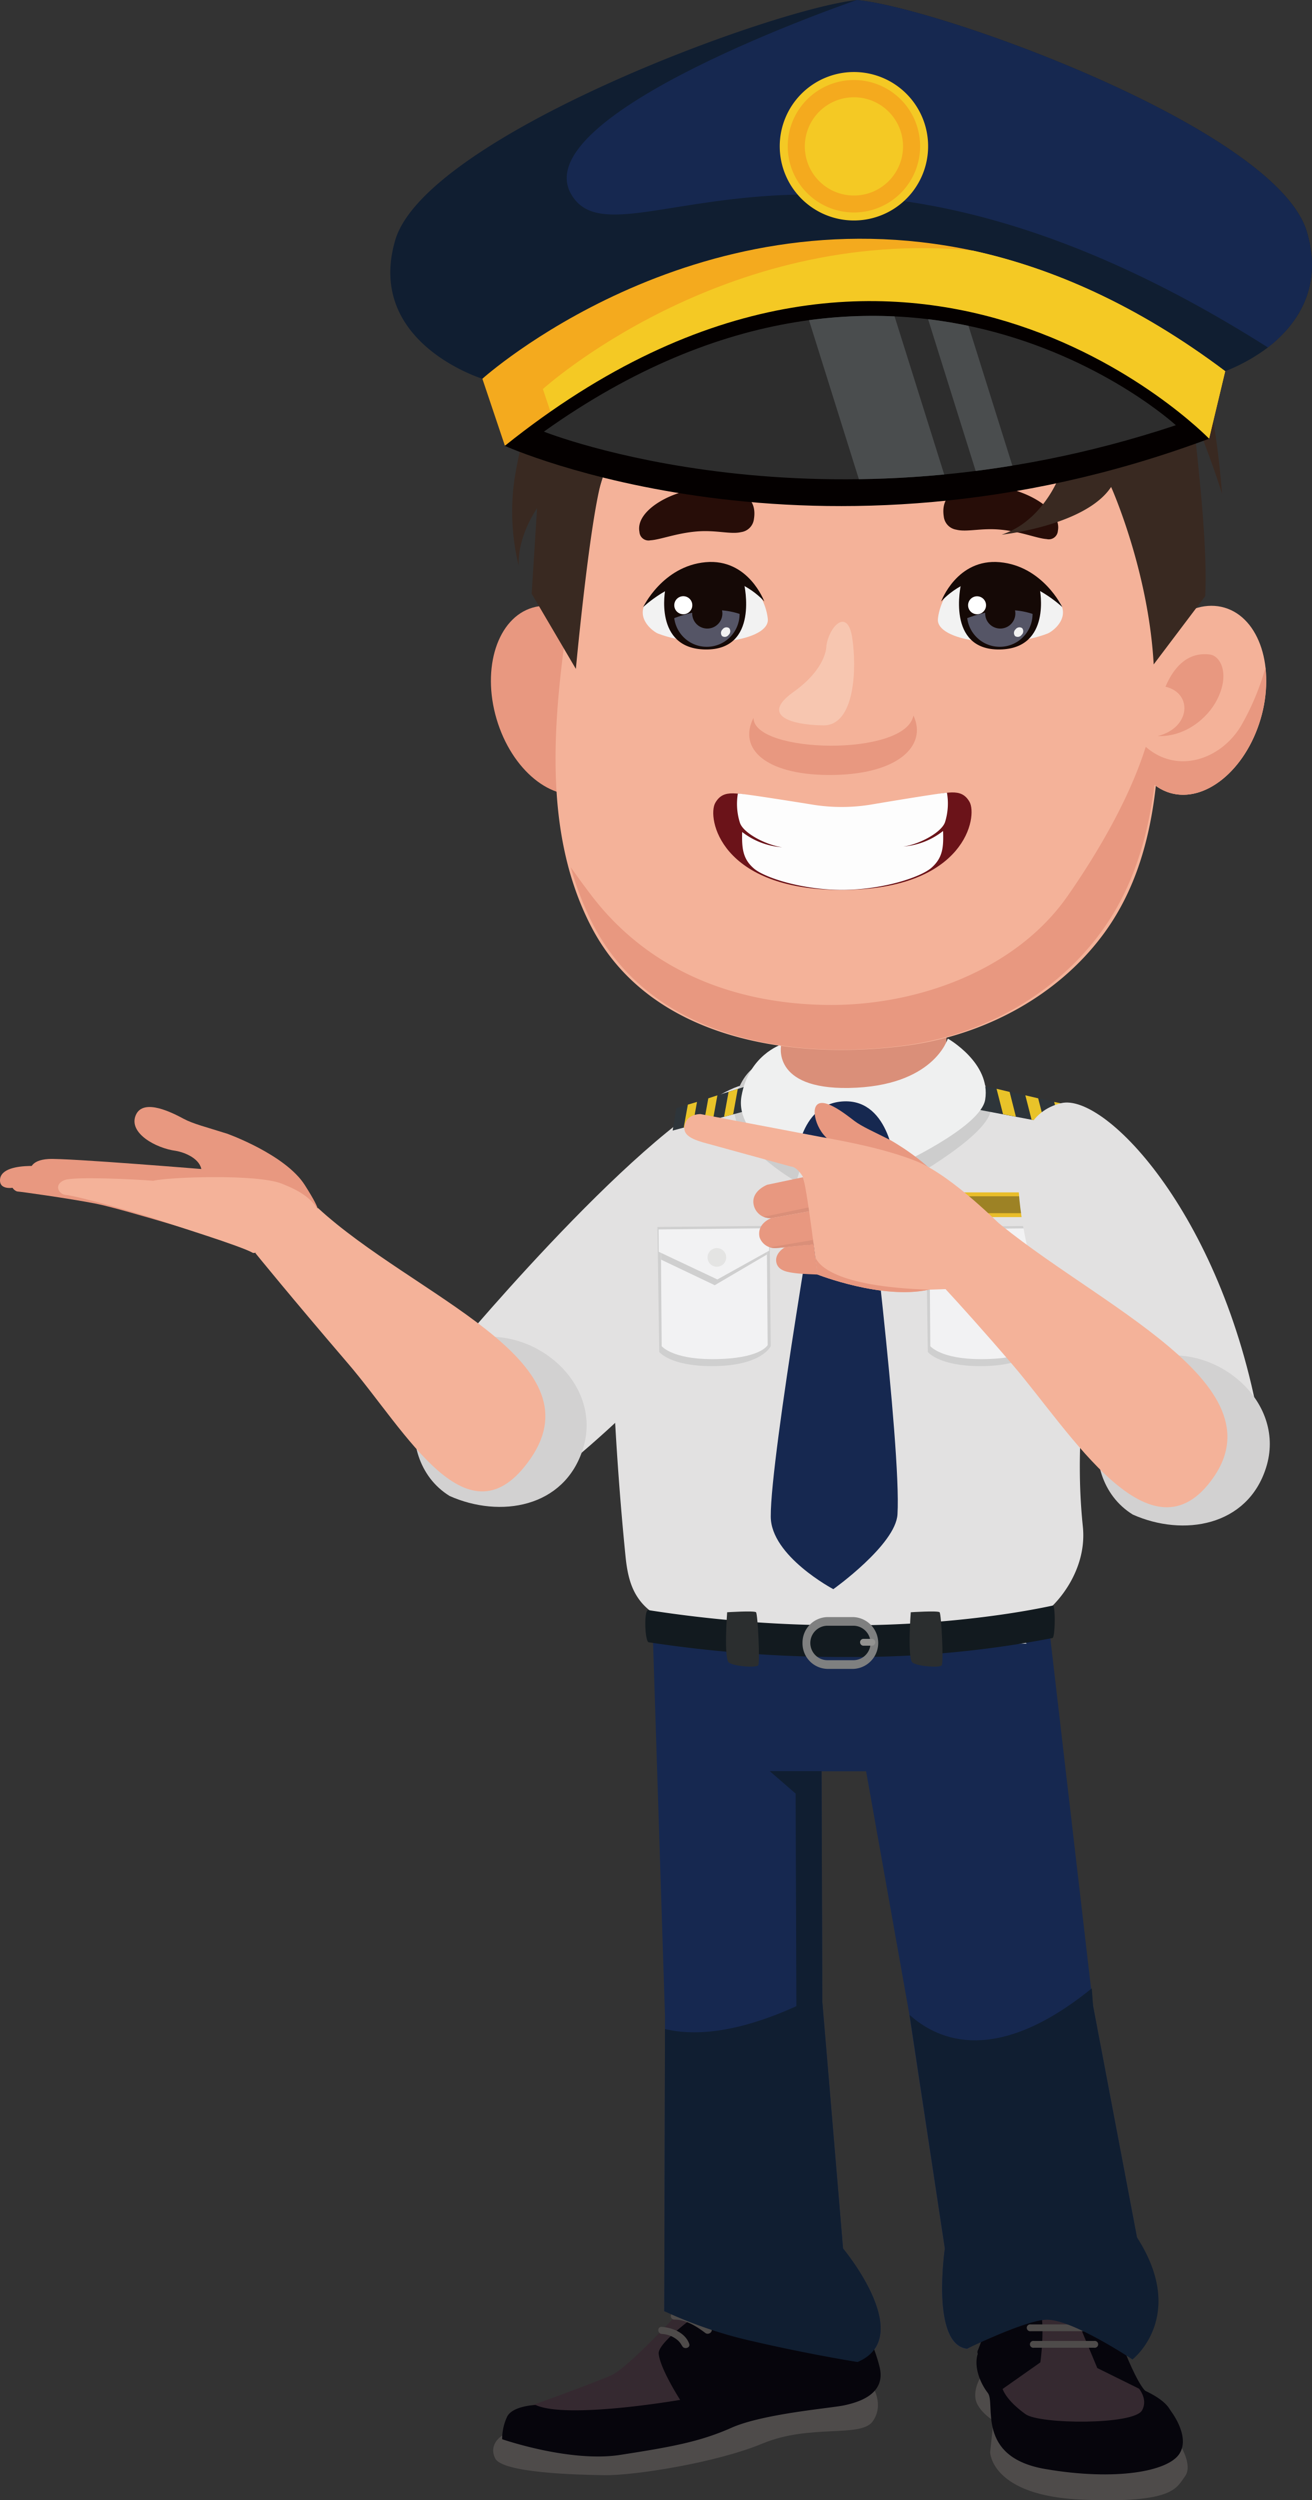 <svg xmlns="http://www.w3.org/2000/svg" xmlns:xlink="http://www.w3.org/1999/xlink" viewBox="0 0 350.86 668.24"><rect x="0" y="0" width="350.86" height="668.24" fill="#333333" stroke="none"/><defs><style>.cls-1{fill:none;}.cls-2{isolation:isolate;}.cls-3{fill:#4e4b4a;}.cls-4{fill:#06050c;}.cls-5{fill:#352930;}.cls-6{fill:#162850;}.cls-7{fill:#101e31;}.cls-8{fill:#e2e1e1;}.cls-9{fill:#d2d1d1;}.cls-10{fill:#da8f79;}.cls-11{fill:#cdcdcd;}.cls-12{fill:#2e353a;}.cls-13{fill:#e9c329;}.cls-14{fill:#131214;}.cls-15{fill:#eff0f0;}.cls-16{fill:#121a1f;}.cls-17{fill:#2b2e2f;}.cls-18{fill:#e9bd29;}.cls-19{fill:#9d8225;}.cls-20{fill:#cfcfcf;}.cls-21{fill:#f2f2f3;}.cls-22{fill:#e4e4e3;}.cls-23{fill:#7f8080;}.cls-24{fill:#939391;}.cls-25{fill:#f4b299;}.cls-26{fill:#e89880;}.cls-27{fill:#f7c6b0;}.cls-28{fill:#270d08;}.cls-29{fill:#f2f2f2;}.cls-30{fill:#150906;}.cls-31{fill:#fff;}.cls-32{fill:#6b1319;}.cls-33{fill:#fdfdfd;}.cls-34{fill:#556;}.cls-35{fill:#392921;}.cls-36{mix-blend-mode:multiply;fill:url(#Безынный_градиент_62);}.cls-37{fill:#52423a;}.cls-38{fill:#f4aa1e;}.cls-39{fill:#f4c924;}.cls-40{fill:#040000;}.cls-41{fill:#2d2d2d;}.cls-42{clip-path:url(#clip-path);}.cls-43{fill:#4a4d4e;}</style><linearGradient id="Безынный_градиент_62" x1="-2539.87" y1="815.38" x2="-2539.6" y2="815.38" gradientTransform="matrix(-1.14, -0.03, -0.03, 1.07, -2674.25, -889.48)" gradientUnits="userSpaceOnUse"><stop offset="0" stop-color="#fae4d7"/><stop offset="0.99" stop-color="#9f76aa"/></linearGradient><clipPath id="clip-path"><path class="cls-1" d="M145.45,115.36s74.35,29.79,169-1.71c0,0-72.69-66.89-169,1.71Z"/></clipPath></defs><g class="cls-2"><g id="Слой_2" data-name="Слой 2"><g id="_Пјh_1" data-name="№Пјh_1"><path class="cls-3" d="M262.79,634.42s-3.33,4.62-1.39,8.24,6.83,5.78,6.83,5.78Z"/><path class="cls-3" d="M315.2,652.81s4,5.93,1.69,9.05-3,7.23-27.44,6.23-24.66-12.67-24.66-12.67l.91-8.64Z"/><path class="cls-4" d="M312.83,644s5.63,6.95,2.61,11.77-17.17,7.34-35.9,4.13-13.18-17.49-15.36-20.31-3.7-7-2.78-10.25S312.83,644,312.83,644Z"/><path class="cls-4" d="M303.84,638s10.27,3.52,9.55,8.5-35.36,8.59-45.16,2c0,0-1.64.45-2.53-8.29s-5.08-10.26-4.18-12.07a61.28,61.28,0,0,0,2.36-7.08Z"/><path class="cls-5" d="M302.87,636.53s4.71,3.76,2.54,7.69-27.38,3.76-31.19,1-6.53-5.88-6.53-8.74-2.93-20.1-.81-25.14c1.35-3.21,6.25-9.13,13.38-6.83,6.53,2.11,10.64,8.75,10.64,8.75Z"/><path class="cls-4" d="M306.86,639.54l-13.42-6.63-8.16-19.6s7.07-5,10.79,2.26C296.07,615.57,303.05,637,306.86,639.54Z"/><path class="cls-4" d="M278.21,631.4s2.9-19.45-4.35-21.11A8.87,8.87,0,0,0,263.7,615l-.91,7.23,3.81,17.34Z"/><path class="cls-3" d="M274.7,616.73h16a.91.91,0,1,1,0,1.8h-16A.91.91,0,1,1,274.7,616.73Z"/><path class="cls-3" d="M275.67,621.25H291.2a.92.92,0,1,1,0,1.81H275.67A.92.92,0,1,1,275.67,621.25Z"/><path class="cls-3" d="M276.51,625.67h16.08a.92.92,0,1,1,0,1.81H276.51A.92.92,0,1,1,276.51,625.67Z"/><path class="cls-6" d="M304.05,598h0l-11.74-61.89L280.05,430.7l-105.62,1.72L177.84,539l-.2,78.75,51.67,13.6c15.89-6.74-3.86-30.36-3.86-30.36l-5.55-66-.2-61.57h11.92l11.47,64.43,9.59,63.14s-3.79,25.63,5.94,26.78l31.69-18.52S315,617.15,304.05,598Z"/><path class="cls-3" d="M233.36,637.85s3.2,4.93,0,9.34-16.79.63-29.38,5.87-34.57,8.6-42.3,8.49-27.39-.63-29.27-4.51,1.91-6.09,1.91-6.09Z"/><path class="cls-5" d="M204.64,614.89a6.73,6.73,0,0,0,0-6.4c-1.88-3.15-10.6-4.72-10.6-4.4s-24.52,28.21-30.7,30.83-21,7.93-21,7.93,12.35,6.75,16.11,6.43,29.6-5.66,29.6-5.66Z"/><path class="cls-4" d="M229.05,612.47c-.11.53-4,8.5-9.83,6.3s-17.34-10.18-20.87-8.18-22.53,14.47-22.2,18.45,5.74,12.38,5.74,12.38-30.26,5.24-38.66,1.36c0,0-6.18.21-7.62,3.15a14.08,14.08,0,0,0-1.32,6s18.11,6.29,31.59,4.19,21.2-3.46,29.71-7.24,26.61-5.24,30.15-6,11.26-2.83,9.5-10.18-5.64-12.27-2.88-15.1S229.05,612.47,229.05,612.47Z"/><path class="cls-3" d="M194.55,619.7c-2.55-1.88-7.14-4.34-11-3.69-1.25.21-1.79-1.61-.53-1.82,4.61-.79,9.33,1.56,12.89,4.17,1,.74-.41,2.07-1.41,1.34Z"/><path class="cls-3" d="M188.59,623.52c-2.22-1.7-5.29-3.64-8.25-3.55a.94.94,0,1,1,0-1.88c3.52-.11,7,2.08,9.66,4.1,1,.76-.42,2.09-1.41,1.33Z"/><path class="cls-3" d="M182.38,626.92c0-.11,0,0,0,.06a3.47,3.47,0,0,0-.18-.33,5.17,5.17,0,0,0-.78-1A7,7,0,0,0,177,623.8c-1.27-.1-1.28-2,0-1.89,3,.24,6.26,1.62,7.31,4.51.42,1.15-1.5,1.65-1.91.5Z"/><path class="cls-7" d="M225.45,600.94l-5.55-66v-2.15l-.2-59.42H205.84l6.93,6,.2,56.82c-16.42,7.44-27.69,7.9-35.13,6.11l-.2,75.4a115.72,115.72,0,0,0,24,8.12c14.79,3.43,27.69,5.48,27.69,5.48C245.2,624.56,225.45,600.94,225.45,600.94Z"/><path class="cls-7" d="M292.31,536.08l-.34-4.65c-25.25,20.47-40.81,14.2-48.72,7.1l9.43,62.41s-3.79,25.63,5.94,26.78c0,0,15.53-7.55,21.16-7.73,6.84-.22,23.07,10.63,23.07,10.63s14.82-11.49,1.2-32.65Z"/><path class="cls-8" d="M204.1,296.37c5.8,7.1-4.17,37.58-24.67,67.92-7,10.29-28.8,28.14-28.8,28.14l-31.5-28.54s49.54-60.06,76-72.6C202.12,288,200.31,291.74,204.1,296.37Z"/><path class="cls-9" d="M127.23,357.57c-16.67,2.65-23.66,31.94-7,42.26,13.45,6,30.71,3.21,35.67-12.61C161.22,370.29,143.89,354.92,127.23,357.57Z"/><path class="cls-10" d="M229.53,309.72h0c-12.28.2-22-7.09-21.68-16.2l1.5-38.49c.36-9.11,10.7-16.73,23-16.93h0c12.28-.2,22,7.09,21.68,16.2l-1.51,38.49C252.14,301.9,241.8,309.52,229.53,309.72Z"/><path class="cls-8" d="M289.81,349.64c-.85-18.12-1.08-39.18-1.13-48.52.28-1.72.57-3.4.89-5l-.91.11v0l-34.6-7.78-13,13.43-16.61,2-11.32-.25-8.28-15.46S193.47,292,190,293.88c-6.3,3.42-12.6,9.12-17.73,22.55-7.58,19.88-8.53,46.37-8.53,46.37s.57,23.51,3.54,53.17c.74,7.38,2.56,12.77,9.77,16.64a9.88,9.88,0,0,0,.76,1c0,4.29,6,5.69,6,5.69h90.75c-1.68-1.74-3.24-.86-4.72-2.82,3.18-.84,5.81-2.07,7.24-3.85.06-.07.1-.18.16-.26,4.14-1.86,13.63-11.81,12.34-24.35C287.24,385.31,290.82,371.06,289.81,349.64Z"/><path class="cls-11" d="M206.83,283s-8.4.73-10.33,11.69S213,315.83,213,315.83s3.54-15.68,12.9-15.94c9.57-.27,13.66,17.41,13.66,17.41s24.26-13,25.38-20.49-8.14-13.95-8.14-13.95-9.61,8.39-30.42,9.13S206.83,283,206.83,283Z"/><polygon class="cls-12" points="261.06 296.47 291.13 302.17 289.73 296.22 262.39 290.12 261.06 296.47"/><path class="cls-13" d="M277.63,293.55l-3.43-.8,1.67,6.52,3.4.66Zm7.74,1.69-3.46-.73,1.6,6.25,3.43.6ZM266.5,291l1.74,6.8,3.44.67L270,291.84Z"/><polygon class="cls-12" points="201.15 296.47 179.88 302.17 180.86 296.22 200.2 290.12 201.15 296.47"/><path class="cls-13" d="M188.26,299.93l2.4-.66,1.19-6.52-2.43.8Zm-5.42,1.43,2.42-.6,1.14-6.25-2.45.73Zm12-9.52-1.21,6.66,2.43-.67,1.24-6.8Z"/><path class="cls-6" d="M219.84,309.5S206,389.26,206.12,405.33c0,10.56,16.73,19.41,16.73,19.41s16.68-11.88,17.16-20c1.07-18.12-8.63-96-8.63-96Z"/><path class="cls-14" d="M219.49,310.12c-.13,1.09-.29,2.31-.46,3.64A28.2,28.2,0,0,0,231.9,313c-.13-1.33-.24-2.55-.35-3.67A26.37,26.37,0,0,1,219.49,310.12Z"/><path class="cls-6" d="M225.93,291.93c-.47,0-12.68,7.3-13.37,9.72s5.4,11,13.67,10.75c4.8-.15,16.69-8.74,16.06-8.86S236.25,292.26,225.93,291.93Z"/><path class="cls-15" d="M208.92,279.18s-8.7,2.85-10.63,13.8,14.52,18.54,14.52,18.54.43-16.68,12.9-17.16,13.67,17.41,13.67,17.41,22.86-10.35,24.08-17.86c1.6-9.79-10-16.33-10-16.33s-3.67,12.8-26.44,13.2C206.13,291.14,208.92,279.18,208.92,279.18Z"/><path class="cls-16" d="M281.58,429.11c-5.56,1.22-26.33,5.29-54.59,5.29a337.83,337.83,0,0,1-53.65-4.07c-1.18,0-.89,8.3.11,8.6A345.5,345.5,0,0,0,227,442.86a278.4,278.4,0,0,0,54.46-5.06C282.2,437.56,282.27,429.11,281.58,429.11Z"/><path class="cls-17" d="M194.46,430.91s-.94,12.41.47,13.45,7.25,1.41,7.81.75-.09-13.73-.56-14.2S194.46,430.91,194.46,430.91Z"/><path class="cls-17" d="M243.56,430.91s-.94,12.41.47,13.45,7.24,1.41,7.8.75-.09-13.73-.56-14.2S243.56,430.91,243.56,430.91Z"/><g id="Body_0_Layer0_1_MEMBER_2_FILL" data-name="Body 0 Layer0 1 MEMBER 2 FILL"><path class="cls-18" d="M246.57,318.69v6.6H278v-6.6Z"/></g><g id="Body_0_Layer0_1_MEMBER_4_FILL" data-name="Body 0 Layer0 1 MEMBER 4 FILL"><path class="cls-19" d="M247.47,319.73v4.52h29.67v-4.52Z"/></g><path class="cls-20" d="M277.64,327.64l-30,.29.48,33.41s2.91,3.78,14,3.79c13.53,0,15.81-5.37,15.81-5.37Z"/><path class="cls-21" d="M276.89,329.16l-28.34.31.24,30.32s2.79,3.47,13.46,3.47c13,0,14.88-3.76,14.88-3.76Z"/><polygon class="cls-20" points="276.88 328.34 248.55 329.7 248.6 336.66 262.97 343.5 276.94 335.3 276.88 328.34"/><polygon class="cls-21" points="277.46 328.27 247.96 328.59 248.01 334.57 263.68 341.96 277.51 334.27 277.46 328.27"/><path class="cls-22" d="M261.05,336.09a2.5,2.5,0,1,0,2.47-2.51A2.5,2.5,0,0,0,261.05,336.09Z"/><path class="cls-20" d="M205.81,327.64l-30,.29.49,33.41s2.9,3.78,14,3.79c13.54,0,15.82-5.37,15.82-5.37Z"/><path class="cls-21" d="M205.05,329.16l-28.34.31.24,30.32s2.79,3.47,13.47,3.47c13,0,14.87-3.76,14.87-3.76Z"/><polygon class="cls-20" points="205.04 328.34 176.71 329.7 176.77 336.66 191.14 343.5 205.1 335.3 205.04 328.34"/><polygon class="cls-21" points="205.63 328.27 176.12 328.59 176.17 334.57 191.84 341.96 205.68 334.27 205.63 328.27"/><path class="cls-22" d="M189.22,336.09a2.49,2.49,0,1,0,2.47-2.51A2.49,2.49,0,0,0,189.22,336.09Z"/><path class="cls-23" d="M214.61,439.12a6.82,6.82,0,0,1,6.7-6.92h6.88a6.93,6.93,0,0,1,0,13.85h-6.88A6.83,6.83,0,0,1,214.61,439.12Zm6.7-4.61a4.61,4.61,0,0,0,0,9.22h6.88a4.61,4.61,0,0,0,0-9.22Z"/><path class="cls-24" d="M230,438.94a.91.91,0,0,1,.89-.92h2.28a.91.91,0,0,1,.89.92h0a.9.9,0,0,1-.89.91H230.9a.9.9,0,0,1-.89-.91Z"/><path class="cls-25" d="M85,322.84l-16.7,12.08s9.21,11.37,24.79,29.53,32.1,49.52,48.8,25.38C160.16,363.38,110.64,346.45,85,322.84Z"/><path class="cls-26" d="M4.25,317.32S-.11,318.43,0,315.37s4.75-3.67,7.91-3.74,15.7.22,18.07.43,10.39.77,15,.15l-1.51,8.1Z"/><path class="cls-26" d="M8.11,312.77s-.15-2.71,4.85-3,42.87,2.84,42.87,2.84l-12.62,6.45Z"/><path class="cls-26" d="M81.52,316.74C76.28,308.52,60.73,303,60.73,303c-5.43-1.73-9-2.58-11.66-4s-10.76-5.71-12.77-.93,5.43,8.83,10.71,9.52c2.54.43,6.67,2.18,6.9,5.34L36.22,314l-1.44.1c-3,.19-15.57-.76-17.42-1S7,312.84,4.63,314.46c-3.11,2.43-.45,4,.08,4s13.72,1.83,21,3.26S61.55,332,61.55,332L50.2,319l34.25,4.24S86.76,325,81.52,316.74Z"/><path class="cls-25" d="M75.33,316.35C68.7,313.72,45,314.59,41,315.59c-5-.43-21.23-1.17-23.71-.2-2.87,1.11-1.77,3.59.08,3.95,3.82.32,22.59,5.79,25.9,7s21.09,6.64,24.42,8.55l19.94-1.85C87,322,82,319,75.33,316.35Z"/><ellipse class="cls-26" cx="149.71" cy="187.17" rx="17.65" ry="25.81" transform="translate(-46.77 49.91) rotate(-16.41)"/><path class="cls-25" d="M300.79,92.78c-.48-1.85-1-3.71-1.53-5.55-5.67-30.71-96.54-44.07-122.64-1.44-7.25,11.84-11.24,28.41-15.39,41.71A271.75,271.75,0,0,0,150.54,175c-3,24.08-4,50.39,7.58,72.68,15.44,29.76,52.73,35.87,83.95,31.84,20.66-2.67,40.41-13,52.78-29.55,14.36-19.18,15.49-43.93,15.31-66.72C309.92,153.18,308.26,122.05,300.79,92.78Z"/><path class="cls-25" d="M235.41,153.79l-16.17.83s1.66,19.54-11.79,30.41-7.19,21.89,13.82,22.1,28.56-9.81,21.19-18.72S234.58,163.47,235.41,153.79Z"/><path class="cls-26" d="M201.51,191.85c-4.2,8.23,3.2,15.12,19.76,15.28,18.8.18,26.83-7.82,23-15.89C242.18,202.35,201.46,201.43,201.51,191.85Z"/><path class="cls-27" d="M221,172.59c0,.36,0,6.08-8.85,12.39s-.55,8.78,8,8.89,9-15.44,7.74-23.48S221.73,167.41,221,172.59Z"/><ellipse class="cls-25" cx="320.18" cy="187.17" rx="25.81" ry="17.65" transform="translate(50.19 441.43) rotate(-73.59)"/><path class="cls-26" d="M331.88,194c-5.39,9-17.05,13-25.48,5.6-4.66,14.76-13.76,29.65-20.94,39.94-14,20-40.57,29.34-64.26,29.05-25-.29-47.88-9.29-63.15-29.41q-2.84-3.72-5.43-7.42a83.65,83.65,0,0,0,5.5,14.41c15.44,31.06,52.73,37.44,83.95,33.23,20.66-2.79,40.41-13.58,52.78-30.85,8.26-11.51,12.13-24.94,13.9-38.8a12.55,12.55,0,0,0,3.62,2c9.22,3.18,20.19-5.26,24.51-18.84a35.25,35.25,0,0,0,1.53-14.48A67.59,67.59,0,0,1,331.88,194Z"/><path class="cls-28" d="M171,142.16a2.44,2.44,0,0,0,2.94,2.25c2.62-.16,6.86-1.89,12.32-2.36,5.25-.45,9.1.84,11.93.17a4,4,0,0,0,3.42-3.45c1.4-8.45-8.53-8.8-15.53-8C178.84,131.6,169.93,136.7,171,142.16Z"/><path class="cls-28" d="M282.9,141.88a2.43,2.43,0,0,1-3,2.2c-2.61-.18-6.82-2-12.26-2.51-5.22-.52-9.08.72-11.89,0a4,4,0,0,1-3.36-3.5c-1.3-8.46,8.61-8.82,15.57-7.79C275.14,131.35,284,136.43,282.9,141.88Z"/><path class="cls-29" d="M205.33,165.42c-.57-5.86-6.49-17.94-23.4-10.83s-7.77,14-6,14.73C187.65,173.85,205.9,171.28,205.33,165.42Z"/><path class="cls-30" d="M199,156.14s4.12,17.69-10.4,17.45c-13.88-.24-10.67-16.13-10.67-16.13S184.74,149.6,199,156.14Z"/><path class="cls-30" d="M172,162.26s5.21-10.95,16.69-12,15.7,10.5,15.7,10.5-6.2-7.3-15.7-6.39S172,162.26,172,162.26Z"/><path class="cls-31" d="M185.14,161.77a2.41,2.41,0,1,0-2.4,2.4A2.41,2.41,0,0,0,185.14,161.77Z"/><path class="cls-29" d="M250.82,165.42c.57-5.86,6.49-17.94,23.4-10.83s7.77,14,5.95,14.73C268.5,173.85,250.25,171.28,250.82,165.42Z"/><path class="cls-30" d="M257,156.14s-4.12,17.69,10.4,17.45c13.88-.24,10.67-16.13,10.67-16.13S271.28,149.6,257,156.14Z"/><path class="cls-30" d="M284.08,162.26s-5.21-10.95-16.69-12-15.7,10.5-15.7,10.5,6.19-7.3,15.7-6.39S284.08,162.26,284.08,162.26Z"/><circle class="cls-31" cx="261.29" cy="161.77" r="2.4"/><path class="cls-32" d="M259.26,214.29c-2.25-3.85-5.78-2.51-14.47-.86s-19.51,2.93-19.51,2.93-10.83-1.19-19.54-2.77-12.24-2.88-14.46,1,1.16,23.41,34.09,23.27S261.51,218.13,259.26,214.29Z"/><path class="cls-33" d="M252.76,219.62a16.71,16.71,0,0,0,.48-7.74c-1.13,0-12.15,1.78-20,3.11a48.6,48.6,0,0,1-15.92.07c-7.87-1.27-18.9-3-20-2.94a16.66,16.66,0,0,0,.54,7.74c.88,2.85,7.07,6,11.32,6.59a19.65,19.65,0,0,1-10.71-4.08c-.11,4.35.16,7.16,3.1,9.72s13.25,5.8,23.84,5.75,20.88-3.36,23.79-6,3.16-5.39,3-9.74a19.61,19.61,0,0,1-10.67,4.16C245.75,225.72,251.91,222.49,252.76,219.62Z"/><path class="cls-34" d="M271.44,163.13a4.4,4.4,0,0,1,.09.83,4,4,0,0,1-8.07,0c0-.07,0-.13,0-.19a36.73,36.73,0,0,0-4.8,1.44,8.77,8.77,0,0,0,17.47-1.13A20.51,20.51,0,0,0,271.44,163.13Z"/><path class="cls-29" d="M273.35,167.89a1.3,1.3,0,0,1-.15,1.79,1.26,1.26,0,0,1-1.75.32,1.31,1.31,0,0,1,.14-1.8A1.28,1.28,0,0,1,273.35,167.89Z"/><path class="cls-34" d="M193.09,163.13a4.4,4.4,0,0,1,.09.83,4,4,0,0,1-8.07,0c0-.07,0-.13,0-.19a36.73,36.73,0,0,0-4.8,1.44,8.77,8.77,0,0,0,17.47-1.13A20.51,20.51,0,0,0,193.09,163.13Z"/><path class="cls-29" d="M195,167.89a1.3,1.3,0,0,1-.15,1.79,1.26,1.26,0,0,1-1.75.32,1.31,1.31,0,0,1,.14-1.8A1.28,1.28,0,0,1,195,167.89Z"/><path class="cls-26" d="M323.58,174.94c-5.29-.69-9.27,2.42-11.91,8.6,7.34,1.7,6.76,11-2.09,13.19,7.27.27,13.31-4.68,15.86-9.66C329,180.14,326.39,175.31,323.58,174.94Z"/><path class="cls-8" d="M283.75,294.85c11.93-2.93,44.09,30.88,53.47,88.18l-36.64,17.75S250.42,303,283.75,294.85Z"/><path class="cls-9" d="M309.93,362.54c-16.67,2.65-23.66,31.94-7,42.26,13.45,6,30.72,3.21,35.67-12.61C343.91,375.27,326.59,359.89,309.93,362.54Z"/><path class="cls-25" d="M262.62,323.05l-16.69,14.16s9.2,9.29,24.78,27.45,37.15,54.28,53.85,30.14C342.86,368.35,288.29,346.66,262.62,323.05Z"/><path class="cls-26" d="M238.16,304.75c-4.53-2.31-7.56-3.57-9.7-5.18s-9.34-7.49-10.5-3.31c-.61,2.23,1.31,8.9,7.74,10.34,2.18.74,5.88,2.35,5.63,5.17l-8.2,0c.44.1.88.21,1.33.3l28.86,5.62C248.8,310.64,238.16,304.75,238.16,304.75Z"/><path class="cls-26" d="M214.74,314.64l-9.53,2s-4.51,1.69-3.64,5.47a4.49,4.49,0,0,0,4.72,3.46l11-2Z"/><path class="cls-10" d="M204.2,325.22a5.28,5.28,0,0,0,2.09.34l11-2-.3-1Z"/><path class="cls-26" d="M216.87,323.64l-10.58,1.92s-4,1.38-3.15,5.16a4.32,4.32,0,0,0,4.54,2.84c1.23-.07,9.93-1,9.93-1Z"/><path class="cls-10" d="M205.91,333.36h0a5.1,5.1,0,0,0,1.77.2c1.23-.07,9.93-1,9.93-1l-.1-1.17Z"/><path class="cls-26" d="M217.61,332.52l-7.7.83s-2.77,1.52-2.31,4,3.49,2.69,5,2.92,6.06.38,6.06.38Z"/><path class="cls-25" d="M245.08,310.37c-8-3.21-18.59-5.28-25.28-6.44l-32.46-6.17c-.81,0-3.62.22-4.24,2.92-.56,2.44,1.33,3.56,4.7,4.59l23.69,6.51c.92,0,2.07.93,3.11,2.54s4,26.32,4,26.32,17.32,6.82,29.79,4.05l4.94-.16,15-16.35S254.75,314.25,245.08,310.37Z"/><path class="cls-26" d="M218.07,336.06c.35,2.73.57,4.58.57,4.58s17.32,6.82,29.79,4.05C223.17,343.89,218.82,338,218.07,336.06Z"/><path class="cls-35" d="M137.64,127.72a60.56,60.56,0,0,0,1.11,23.6s-.9-6.63,4.88-15.52l-1.45,22.88L154,178.78s4.26-45.91,7.73-52.74,19.92-29.9,24.37-31.9,20.59,3.37,46.57,3,43.4-.71,50.46,10c5.57,8.48,1.32,23.17-7.43,31.12,0,0,0,0-.08.05a21.59,21.59,0,0,1-7.75,4.59c1.33-.13,22.66-2.73,29.27-12.75,0,0,10,22.23,11.38,47.43l13.78-18.25c.66-13.15-1.75-33.78-3.16-47.34l-.1-.55-.47-2.12c.34.88,6,15.14,8.22,22.68,0,0-2-30.8-9.2-42.68S296.3,74.68,296.3,74.68s7.08-13.49,1.82-22.85c0,0-5.05,14.7-11.08,13.58a12.28,12.28,0,0,1-4-1.82h0l-.07,0c-2.48-1.54-5.59-3.85-9.41-6.46a.06.06,0,0,1,0,0s0,0-.07,0l-2.91-1.94,0,0a96,96,0,0,0-28.72-13,37.43,37.43,0,0,0-24.71,2,29.25,29.25,0,0,0-14.82,1.64,34.3,34.3,0,0,0-8.63,4.86,3,3,0,0,1-.26.22c-.13.12-.31.26-.53.43C183,58.94,173.42,72.37,169.6,84.9l-.58.17c-4,1.18-28.34,9-33.35,27.46l7.23-4.41C142.71,108.54,139.63,115.59,137.64,127.72Z"/><path class="cls-36" d="M193.4,50.79l.32-.24-.06,0A3,3,0,0,1,193.4,50.79Z"/><path class="cls-37" d="M238.24,53.34a86.44,86.44,0,0,1-17.09,3.53c-9.54,1-18.91-2.42-18.91-2.42l-1.81,2.07a107.81,107.81,0,0,0-2.89,11.09,13.43,13.43,0,0,1,7.91-4.34c5.14-.84,17.2,3.77,17.2,3.77S228.44,56.81,238.24,53.34Z"/><path class="cls-37" d="M251.62,61.28A29.8,29.8,0,0,0,243,69.89l-11.54-3.5s3.22-7.54,10.3-10.52Z"/><path class="cls-37" d="M262.54,65.6s-6.06,3.57-8.83,7.09l-5-1.15s2.65-6.43,7-8A5.86,5.86,0,0,1,262.54,65.6Z"/><path class="cls-37" d="M162.53,94.34s-6.62,3.79-13.38,7.76a15.4,15.4,0,0,1,.14-5.77c.72-2.23,10.59-5.89,10.59-5.89Z"/><path class="cls-37" d="M312,95.42s-13-8.2-27.46-8.29c0,0,8.53-3.13,8.14-4.81s-3.79-7.52-3.79-7.52S309.61,77.56,312,95.42Z"/><path class="cls-7" d="M339.07,92.87a48.75,48.75,0,0,1-11.42,6.35L229.89,72.58,129,101.23S97.76,91.62,105.66,64.3C113.55,36.78,205.83,2.57,229.15,0c22.4,2.11,112,34.48,120.3,61.83,4.63,15.33-3.05,25.33-10.38,31Z"/><path class="cls-6" d="M339.07,92.87C221,18,166.07,73,153,52.34,139.17,30.68,229.15,0,229.15,0c22.4,2.11,112,34.48,120.3,61.83C354.08,77.16,346.4,87.16,339.07,92.87Z"/><path class="cls-38" d="M327.65,99.22l-4.29,17.94L135,119.07l-6-17.84S184.91,50.85,260.19,67c21.25,4.65,43.93,14.54,67.46,32.21Z"/><path class="cls-39" d="M327.65,99.22l-4.29,17.94-173.18,1.76-5-14.94s48-43.49,115-37c21.25,4.65,43.93,14.54,67.46,32.21Z"/><path class="cls-39" d="M248.2,38.89a19.84,19.84,0,1,1-20-19.64A19.83,19.83,0,0,1,248.2,38.89Z"/><path class="cls-38" d="M246.06,38.91a17.7,17.7,0,1,1-17.87-17.52A17.69,17.69,0,0,1,246.06,38.91Z"/><path class="cls-39" d="M241.49,39a13.13,13.13,0,1,1-13.26-13A13.12,13.12,0,0,1,241.49,39Z"/><path class="cls-40" d="M135,119.16s82.93,37.47,188.34-1.91c0,0-81.12-84-188.34,1.91Z"/><path class="cls-41" d="M145.45,115.36s74.35,29.79,169-1.71c0,0-72.69-66.89-169,1.71Z"/><g class="cls-42"><path class="cls-43" d="M215.85,84l15.38,49c3.82.28,7.7.45,11.67.41s7.74-.27,11.49-.59L238.45,82.07A203.67,203.67,0,0,0,215.85,84Zm41.67-1.62c-3.37-.24-6.86-.36-10.38-.41l15.66,49.89c3.33-.48,6.58-1,9.71-1.74Z"/></g></g></g></g></svg>